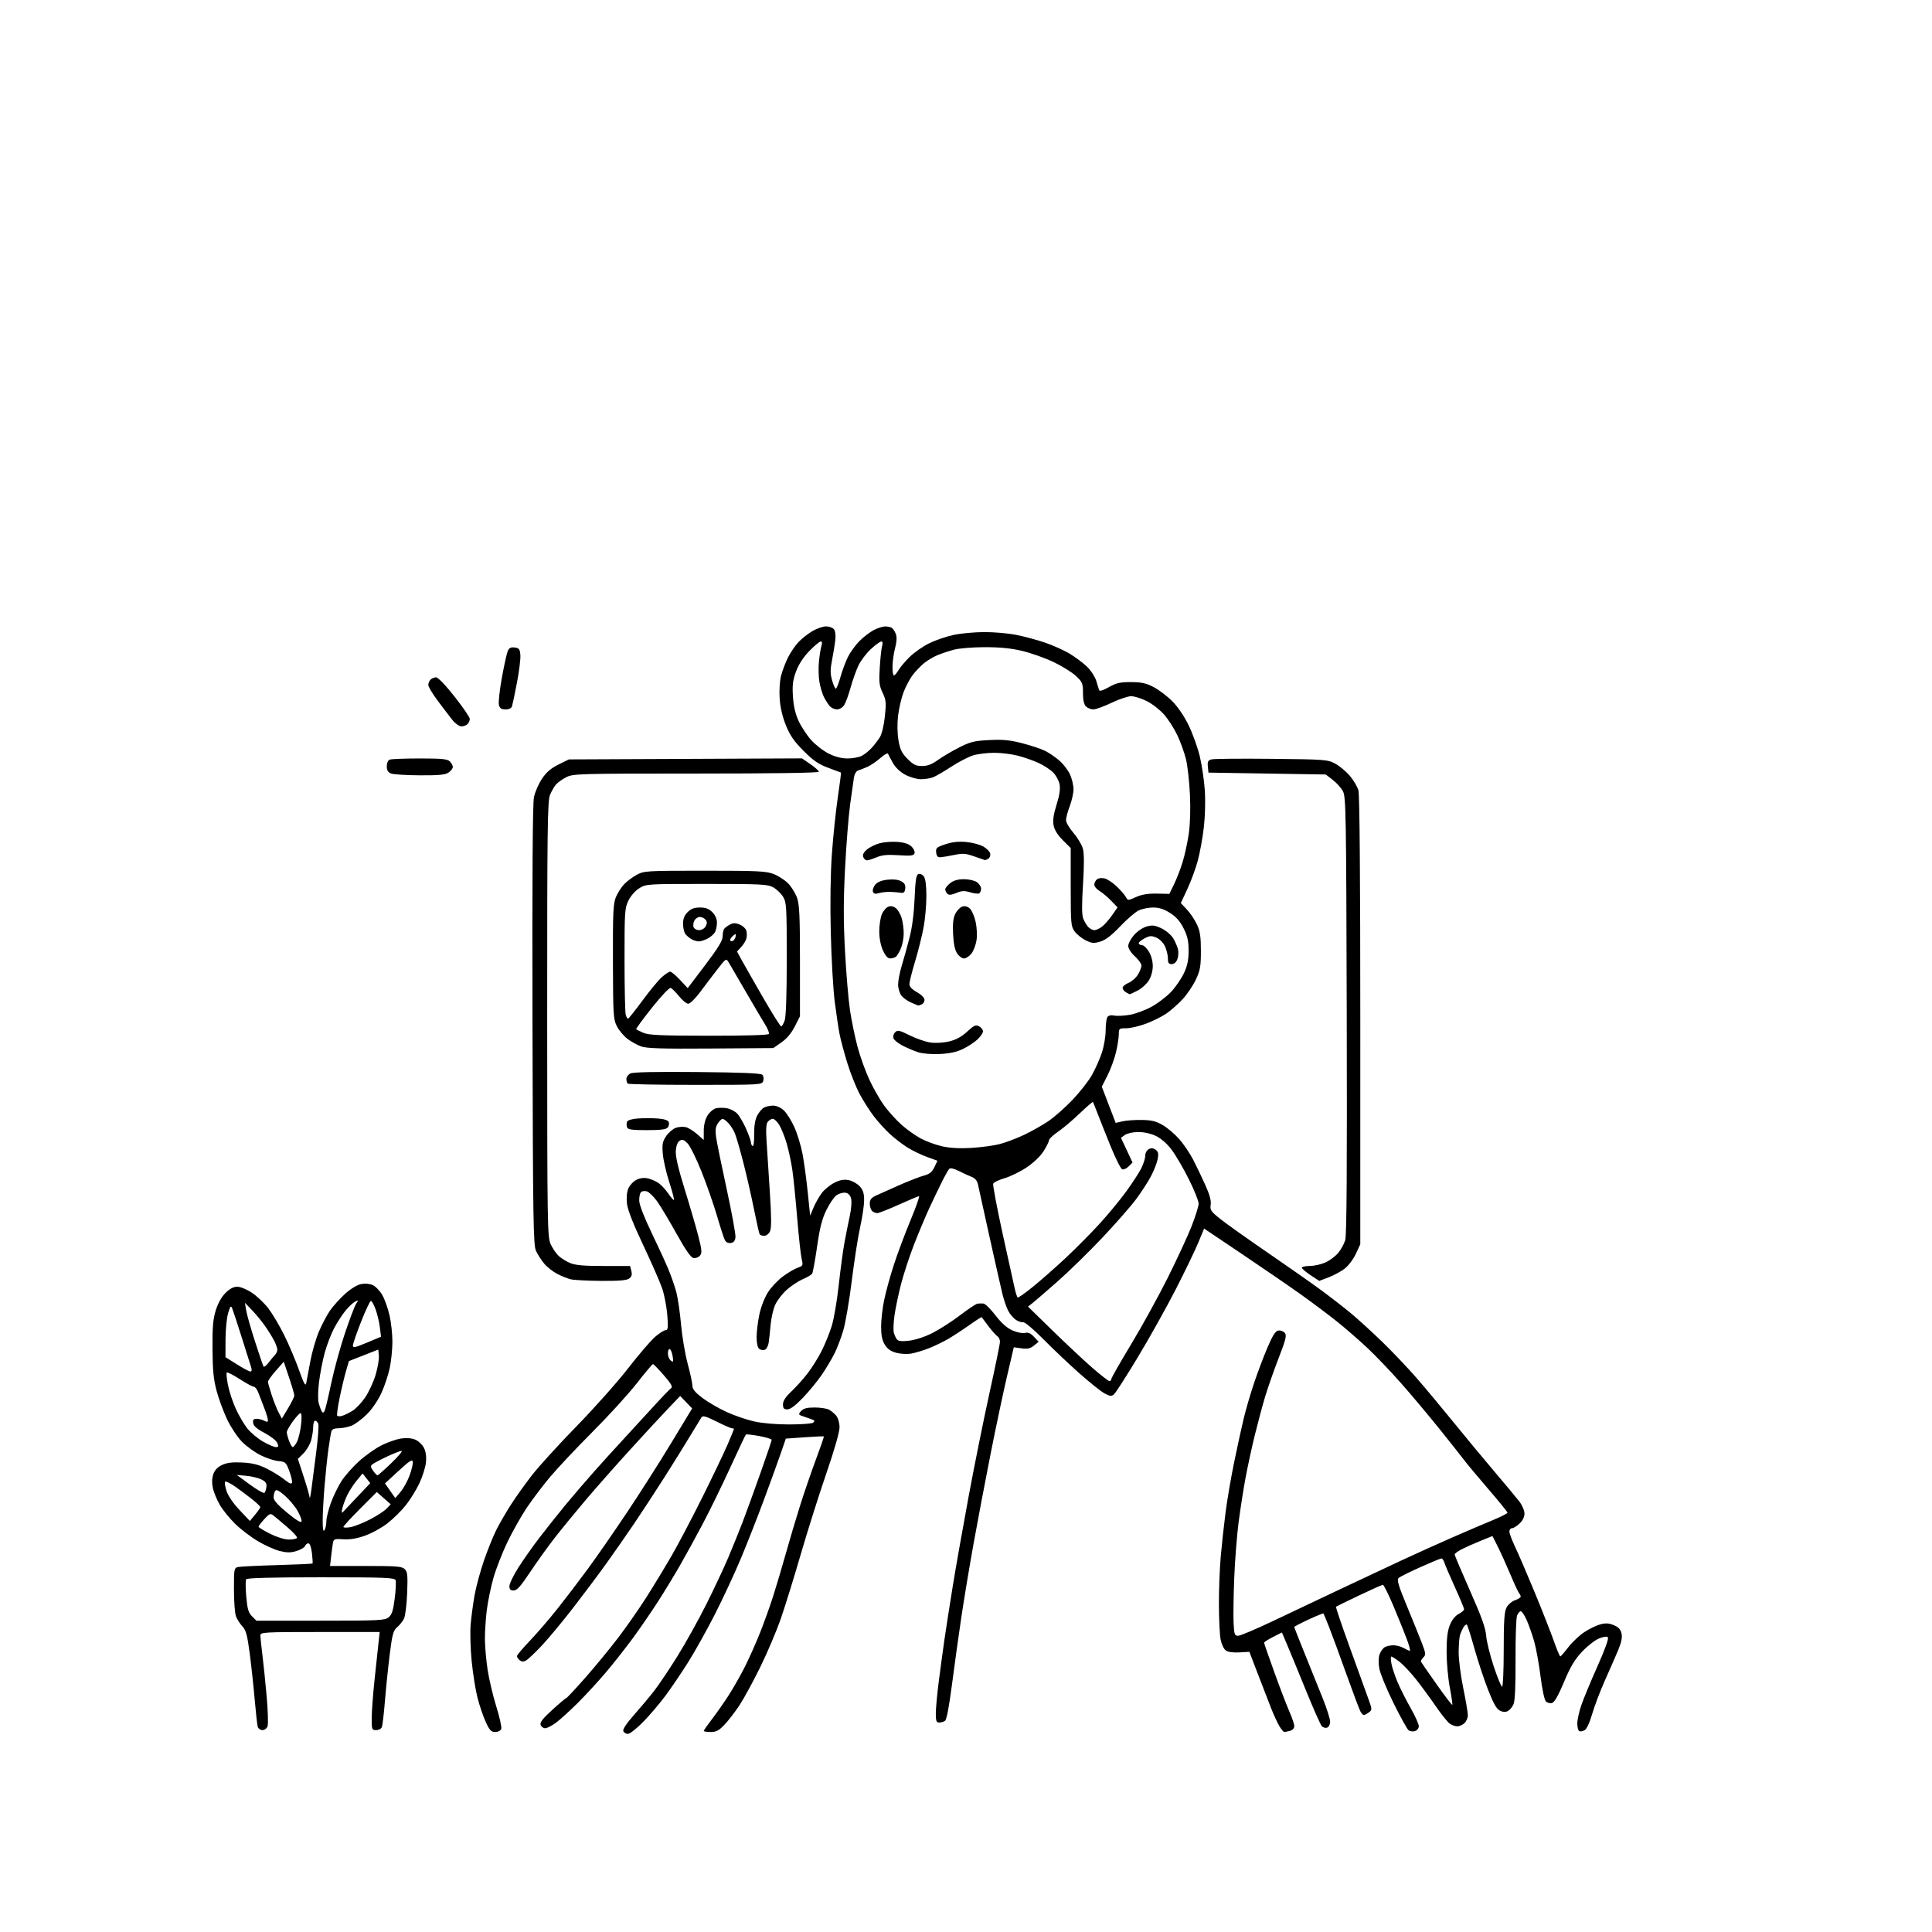 <svg version="1.1" xmlns="http://www.w3.org/2000/svg" xmlns:xlink="http://www.w3.org/1999/xlink" width="1024" height="1024" viewBox="0 0 1024 1024"><path stroke="none" fill="black" fill-rule="evenodd" d="M332.799,919.0C331.775,919.0 330.679,918.326 330.363,917.503C330.004,916.567 332.087,913.414 335.92,909.09C339.293,905.286 344.101,899.547 346.606,896.337C349.111,893.127 354.7,884.815 359.027,877.866C363.354,870.918 370.242,858.543 374.333,850.366C378.425,842.19 383.682,831.0 386.015,825.5C388.348,820.0 391.804,811.45 393.695,806.5C395.586,801.55 399.803,789.949 403.067,780.719C406.33,771.49 409.0,763.58 409.0,763.142C409.0,762.704 406.021,761.797 402.38,761.126C398.739,760.455 395.558,760.109 395.31,760.357C395.062,760.605 391.329,768.501 387.015,777.905C382.701,787.308 376.14,800.739 372.436,807.751C368.732,814.763 363.24,824.775 360.233,830.0C357.226,835.225 352.018,843.775 348.66,849.0C345.302,854.225 339.429,862.775 335.608,868.0C331.787,873.225 325.324,881.446 321.246,886.269C317.168,891.093 310.382,898.466 306.166,902.656C301.95,906.845 296.745,911.561 294.6,913.136C292.455,914.711 289.916,916.0 288.957,916.0C287.998,916.0 286.913,915.215 286.544,914.255C286.044,912.951 287.596,910.941 292.687,906.295C296.434,902.876 299.777,900.061 300.115,900.039C300.453,900.018 304.991,895.163 310.199,889.25C315.408,883.337 323.27,873.775 327.67,868.0C332.07,862.225 338.823,852.536 342.678,846.47C346.532,840.403 352.537,830.503 356.023,824.47C359.508,818.436 366.837,804.5 372.309,793.5C377.781,782.5 383.775,769.973 385.629,765.661C387.483,761.35 389.0,757.638 389.0,757.411C389.0,757.185 388.514,757.0 387.919,757.0C387.324,757.0 383.653,755.402 379.76,753.448C374.227,750.671 372.491,750.18 371.804,751.198C371.321,751.914 368.635,756.325 365.834,761.0C363.034,765.675 356.881,775.575 352.16,783.0C347.439,790.425 340.228,801.45 336.134,807.5C332.041,813.55 325.296,823.225 321.146,829.0C316.997,834.775 309.079,845.342 303.551,852.482C298.023,859.622 290.608,868.537 287.072,872.292C283.537,876.047 279.796,879.574 278.758,880.129C277.435,880.837 276.443,880.783 275.436,879.947C274.646,879.291 274.0,878.312 274.0,877.771C274.0,877.23 277.076,873.572 280.835,869.643C284.594,865.715 291.237,858.0 295.596,852.5C299.956,847.0 307.158,837.55 311.6,831.5C316.042,825.45 325.226,812.215 332.009,802.089C338.793,791.963 349.407,775.313 355.597,765.089L366.852,746.5L363.681,743.2L360.511,739.9L354.005,746.706C350.427,750.449 341.357,760.259 333.85,768.506C326.342,776.752 315.767,788.731 310.35,795.124C304.932,801.517 297.565,810.517 293.978,815.124C290.392,819.731 284.542,827.886 280.978,833.246C275.984,840.76 273.985,842.993 272.25,842.996C270.561,842.999 270.0,842.42 270.0,840.677C270.0,839.399 272.115,835.012 274.7,830.927C277.285,826.842 282.334,819.675 285.92,815.0C289.506,810.325 295.583,802.675 299.425,798.0C303.266,793.325 310.209,785.225 314.854,780.0C319.498,774.775 325.818,767.8 328.899,764.5C331.98,761.2 339.0,753.55 344.5,747.5C350.0,741.45 355.07,736.136 355.767,735.691C356.688,735.102 355.623,733.259 351.867,728.941C349.025,725.673 346.421,723.0 346.08,723.0C345.739,723.0 341.869,727.603 337.48,733.229C333.091,738.855 322.524,750.442 313.997,758.979C305.47,767.515 295.302,778.325 291.402,783.0C287.501,787.675 281.96,795.011 279.089,799.302C276.218,803.594 271.659,811.694 268.959,817.302C266.259,822.911 262.928,831.441 261.555,836.258C260.183,841.074 258.597,848.712 258.03,853.231C257.464,857.75 257.003,864.609 257.007,868.474C257.011,872.338 257.646,879.708 258.418,884.852C259.191,889.996 261.276,898.844 263.052,904.515C264.828,910.186 266.007,915.54 265.672,916.413C265.333,917.296 263.916,918.0 262.476,918.0C260.322,918.0 259.481,917.107 257.445,912.66C256.1,909.724 254.137,903.946 253.082,899.822C252.028,895.698 250.636,886.963 249.99,880.412C249.344,873.86 249.103,865.125 249.456,861.0C249.808,856.875 250.764,849.792 251.579,845.259C252.394,840.726 254.658,832.431 256.609,826.825C258.56,821.219 261.491,813.989 263.122,810.758C264.753,807.528 268.153,801.648 270.678,797.692C273.203,793.737 278.232,786.675 281.855,782.0C285.477,777.325 296.131,765.625 305.53,756.0C314.929,746.375 327.235,732.547 332.877,725.271C338.518,717.995 344.985,710.457 347.247,708.521C349.509,706.584 352.021,705.0 352.828,705.0C354.047,705.0 354.193,703.654 353.686,697.08C353.35,692.723 352.143,686.394 351.005,683.014C349.866,679.634 345.33,669.26 340.923,659.96C335.673,648.879 332.708,641.33 332.321,638.059C331.954,634.961 332.214,631.899 333.006,629.987C333.707,628.292 335.601,626.223 337.214,625.389C339.139,624.394 341.237,624.109 343.323,624.561C345.07,624.939 347.665,626.072 349.089,627.078C350.514,628.084 352.764,630.5 354.089,632.447C355.415,634.394 356.79,635.989 357.144,635.993C357.499,635.997 356.437,631.837 354.785,626.75C353.133,621.663 351.562,614.8 351.294,611.5C350.876,606.365 351.144,605.007 353.153,602.077C354.444,600.194 356.757,598.238 358.293,597.729C359.829,597.221 362.183,597.08 363.525,597.417C364.866,597.753 367.547,599.419 369.482,601.118L373.0,604.207L373.004,599.354C373.006,596.294 373.734,593.308 374.973,591.277C376.054,589.504 378.08,587.767 379.476,587.417C380.871,587.066 383.513,587.061 385.347,587.405C387.18,587.749 389.629,589.041 390.789,590.275C391.949,591.51 394.046,595.116 395.449,598.289C396.852,601.461 398.0,604.693 398.0,605.469C398,606.246 398.409,607.134 398.908,607.443C399.42,607.76 399.778,605.064 399.73,601.252C399.672,596.712 400.197,593.445 401.332,591.28C402.261,589.508 403.886,587.596 404.945,587.03C406.003,586.463 408.182,586.0 409.788,586.0C411.522,586.0 413.811,587.023 415.425,588.518C416.919,589.903 419.427,593.87 420.997,597.334C422.568,600.798 424.527,607.203 425.351,611.566C426.175,615.93 427.421,625.081 428.12,631.903L429.391,644.305L431.252,639.923C432.276,637.512 434.239,634.065 435.615,632.261C436.99,630.457 439.948,628.047 442.188,626.904C445.153,625.392 447.207,625.004 449.739,625.479C451.652,625.838 454.293,627.293 455.609,628.712C457.449,630.698 458.0,632.413 458.0,636.157C458.0,638.832 457.066,645.179 455.925,650.261C454.784,655.342 452.782,668.148 451.477,678.719C450.171,689.289 448.129,701.214 446.938,705.219C445.747,709.223 443.637,714.75 442.248,717.5C440.859,720.25 437.902,725.2 435.676,728.5C433.45,731.8 428.941,737.312 425.656,740.75C421.655,744.937 418.91,747.0 417.341,747.0C415.473,747.0 415.0,746.463 415.0,744.341C415.0,742.496 416.333,740.43 419.354,737.591C421.749,735.341 425.615,731.046 427.944,728.046C430.274,725.047 433.662,719.647 435.474,716.046C437.286,712.446 439.704,706.471 440.846,702.768C441.989,699.065 443.649,689.39 444.535,681.268C445.421,673.146 446.76,663.125 447.51,659.0C448.261,654.875 449.538,648.461 450.35,644.747C451.196,640.878 451.514,636.822 451.095,635.247C450.619,633.456 449.586,632.386 448.125,632.173C446.893,631.993 444.819,632.543 443.518,633.396C442.216,634.249 439.763,637.771 438.067,641.223C435.702,646.034 434.536,650.586 433.075,660.709C432.026,667.975 430.856,674.424 430.474,675.042C430.092,675.66 427.84,676.997 425.47,678.013C423.1,679.029 419.252,681.579 416.92,683.68C414.588,685.781 411.849,689.371 410.834,691.657C409.819,693.943 408.742,698.668 408.441,702.157C408.14,705.646 407.68,709.919 407.419,711.653C407.159,713.388 406.226,715.083 405.346,715.421C404.466,715.758 403.129,715.522 402.373,714.895C401.531,714.195 401.007,711.774 401.017,708.628C401.027,705.807 401.69,700.408 402.49,696.63C403.329,692.671 405.268,687.699 407.067,684.896C408.783,682.221 412.357,678.44 415.008,676.494C417.659,674.548 421.164,672.49 422.796,671.921C425.617,670.938 425.72,670.704 424.885,667.193C424.402,665.162 423.339,655.4 422.523,645.5C421.707,635.6 420.548,624.125 419.946,620.0C419.345,615.875 417.992,609.575 416.94,606.0C415.888,602.425 414.128,598.038 413.029,596.25C411.929,594.462 410.403,593.0 409.637,593.0C408.871,593.0 407.678,593.683 406.985,594.518C406.08,595.608 405.884,598.499 406.289,604.768C406.599,609.571 407.384,621.764 408.035,631.865C408.889,645.147 408.916,650.889 408.13,652.615C407.522,653.949 406.178,655.0 405.08,655.0C404.001,655.0 402.896,654.641 402.625,654.203C402.354,653.764 400.959,647.577 399.525,640.453C398.091,633.329 395.528,622.128 393.829,615.561C392.13,608.995 390.159,602.245 389.448,600.561C388.737,598.878 387.203,596.487 386.039,595.25C384.875,594.013 383.5,593.0 382.984,593.0C382.468,593.0 381.329,594.095 380.452,595.433C379.256,597.259 379.027,599.069 379.538,602.683C379.912,605.332 382.447,617.757 385.171,630.293C387.896,642.829 389.984,654.304 389.812,655.793C389.593,657.69 388.847,658.593 387.318,658.811C385.992,658.999 384.768,658.411 384.199,657.311C383.683,656.315 381.814,650.55 380.044,644.5C378.273,638.45 374.582,627.875 371.84,621.0C369.098,614.125 365.758,607.38 364.417,606.012C362.463,604.019 361.633,603.741 360.239,604.614C359.14,605.303 358.386,607.255 358.189,609.919C357.974,612.843 359.414,619.089 362.893,630.317C365.651,639.218 368.911,650.405 370.136,655.178C372.019,662.515 372.156,664.107 371.019,665.477C370.28,666.368 368.758,666.962 367.638,666.798C366.187,666.586 363.574,662.863 358.551,653.853C354.673,646.897 350.029,639.162 348.232,636.664C346.435,634.167 344.027,631.826 342.882,631.462C341.736,631.099 340.32,631.28 339.736,631.864C339.151,632.449 338.734,634.536 338.808,636.503C338.887,638.614 341.457,645.289 345.078,652.79C348.452,659.78 352.525,668.624 354.129,672.441C355.732,676.259 357.7,681.914 358.502,685.008C359.304,688.102 360.416,695.778 360.973,702.067C361.531,708.355 363.115,717.695 364.493,722.822C365.872,727.949 367.0,733.222 367.0,734.54C367.0,736.263 368.491,738.061 372.312,740.946C375.234,743.152 380.971,746.49 385.062,748.365C389.153,750.24 395.739,752.5 399.697,753.387C404.036,754.359 411.384,754.994 418.197,754.985C424.414,754.976 430.111,754.583 430.857,754.11C431.603,753.637 431.828,753.028 431.357,752.756C430.886,752.485 428.783,751.709 426.685,751.032C423.016,749.849 422.936,749.729 424.59,747.901C425.876,746.479 427.674,746.0 431.721,746.0C434.697,746.0 438.114,746.503 439.316,747.117C440.517,747.731 442.277,749.194 443.228,750.367C444.211,751.581 444.965,754.23 444.978,756.516C444.991,758.934 442.215,768.62 437.996,780.871C434.143,792.058 428.078,811.23 424.518,823.476C420.958,835.722 416.204,851.087 413.954,857.621C411.704,864.154 406.773,875.8 402.995,883.5C399.218,891.2 394.226,900.37 391.902,903.878C389.577,907.387 386.018,911.999 383.993,914.128C381.027,917.246 379.598,918.0 376.655,918.0C374.645,918.0 373.0,917.741 373.0,917.424C373.0,917.107 374.963,914.295 377.362,911.174C379.761,908.053 383.755,902.35 386.236,898.5C388.718,894.65 392.603,887.801 394.87,883.28C397.137,878.759 400.741,870.659 402.878,865.28C405.016,859.901 408.128,851.225 409.795,846.0C411.461,840.775 414.466,830.65 416.473,823.5C418.479,816.35 421.892,804.875 424.057,798.0C426.223,791.125 430.002,780.119 432.456,773.542C434.909,766.965 436.804,761.471 436.666,761.332C436.528,761.194 431.934,761.401 426.457,761.791L416.5,762.5L414.104,769.5C412.787,773.35 408.798,784.375 405.241,794.0C401.684,803.625 396.047,817.996 392.716,825.936C389.385,833.876 383.212,847.151 378.999,855.436C374.786,863.721 368.368,875.225 364.736,881.0C361.105,886.775 355.614,894.875 352.535,899.0C349.456,903.125 344.175,909.312 340.799,912.75C337.423,916.188 333.823,919.0 332.799,919.0zM680.735,917.986C680.315,917.994 679.147,916.646 678.141,914.991C677.134,913.336 675.116,908.948 673.655,905.241C672.195,901.533 669.02,893.325 666.6,887.0L662.2,875.5L656.85,875.806C653.461,875.999 650.822,875.611 649.651,874.746C648.633,873.996 647.416,871.383 646.944,868.941C646.473,866.498 646.069,858.2 646.047,850.5C646.025,842.8 646.461,831.325 647.016,825.0C647.572,818.675 648.728,808.1 649.585,801.5C650.443,794.9 652.487,782.975 654.127,775.0C655.768,767.025 658.024,756.679 659.141,752.009C660.258,747.339 662.72,738.889 664.613,733.232C666.505,727.576 669.733,719.022 671.785,714.224C674.593,707.658 676.03,705.426 677.596,705.202C678.739,705.038 680.26,705.608 680.974,706.469C682.066,707.784 681.547,709.911 677.73,719.767C675.23,726.22 672.033,735.325 670.623,740.0C669.214,744.675 666.734,753.9 665.112,760.5C663.49,767.1 661.245,777.45 660.123,783.5C659.002,789.55 657.355,800.125 656.465,807.0C655.574,813.875 654.54,827.15 654.165,836.5C653.791,845.85 653.639,856.538 653.828,860.25C654.134,866.278 654.39,867.0 656.222,867.0C657.35,867.0 665.749,863.446 674.887,859.103C684.024,854.76 700.05,847.165 710.5,842.226C720.95,837.286 735.575,830.418 743.0,826.964C750.425,823.509 762.575,818.028 770.0,814.783C777.425,811.537 786.987,807.446 791.25,805.691C795.513,803.937 799.0,802.168 799.0,801.762C799.0,801.356 794.441,795.731 788.869,789.262C783.298,782.793 777.56,775.925 776.119,774.0C774.679,772.075 768.802,764.65 763.061,757.5C757.319,750.35 748.18,739.46 742.753,733.299C737.325,727.139 729.286,718.713 724.888,714.576C720.489,710.439 713.203,704.102 708.696,700.494C704.188,696.887 695.55,690.406 689.5,686.093C683.45,681.78 669.434,672.157 658.354,664.708L638.208,651.166L635.02,658.833C633.267,663.05 627.843,674.272 622.968,683.771C618.092,693.27 609.114,709.316 603.017,719.428C596.919,729.539 591.237,738.389 590.389,739.092C589.12,740.146 588.242,740.047 585.43,738.532C583.551,737.52 577.548,732.729 572.089,727.886C566.631,723.042 558.038,714.899 552.994,709.789C547.946,704.676 543.153,700.64 542.331,700.812C541.511,700.984 539.76,700.417 538.44,699.553C537.121,698.688 535.293,696.533 534.378,694.764C533.463,692.994 532.102,689.061 531.354,686.023C530.606,682.986 527.501,669.25 524.454,655.5C521.407,641.75 518.644,629.224 518.315,627.664C517.931,625.847 516.779,624.464 515.108,623.816C513.673,623.26 510.596,621.85 508.269,620.684C505.56,619.325 503.703,618.911 503.107,619.531C502.595,620.064 500.826,623.2 499.177,626.5C497.527,629.8 494.513,636.1 492.48,640.5C490.446,644.9 486.814,653.563 484.408,659.751C482.002,665.94 478.908,675.39 477.532,680.751C476.157,686.113 474.611,693.517 474.097,697.205C473.584,700.893 473.417,704.943 473.726,706.205C474.036,707.467 474.771,709.113 475.36,709.862C476.153,710.871 477.868,711.057 481.966,710.578C485.212,710.198 490.298,708.511 494.268,706.497C497.99,704.608 504.552,700.386 508.851,697.114C513.149,693.842 517.304,691.074 518.083,690.964C518.862,690.853 520.261,690.816 521.192,690.882C522.122,690.947 525.004,693.756 527.596,697.124C530.8,701.289 533.686,703.858 536.614,705.154C539.057,706.234 541.922,706.807 543.237,706.477C544.924,706.053 546.224,706.611 548.027,708.533L550.5,711.17L548.012,713.188C546.075,714.759 544.616,715.082 541.431,714.646L537.339,714.085L533.665,729.792C531.645,738.432 527.725,756.975 524.955,771.0C522.185,785.025 518.173,806.175 516.041,818.0C513.908,829.825 510.989,847.375 509.554,857.0C508.119,866.625 505.872,882.774 504.56,892.887C502.997,904.931 501.713,911.567 500.837,912.122C500.102,912.588 498.712,912.976 497.75,912.985C496.325,912.997 496.0,912.111 496.0,908.208C496.0,905.573 496.69,898.036 497.532,891.458C498.375,884.881 499.745,874.775 500.576,869.0C501.408,863.225 503.404,850.397 505.013,840.492C506.621,830.588 510.419,809.127 513.452,792.801C516.486,776.475 521.45,751.888 524.484,738.162C527.518,724.437 530.0,712.282 530.0,711.153C530.0,710.024 529.414,708.74 528.698,708.3C527.982,707.86 525.849,705.475 523.958,703.0C522.068,700.525 520.434,698.343 520.328,698.151C520.222,697.959 517.293,699.824 513.818,702.294C510.343,704.765 505.25,708.096 502.5,709.696C499.75,711.296 495.025,713.56 492.0,714.726C488.975,715.892 484.819,717.125 482.765,717.466C480.71,717.806 477.202,717.593 474.969,716.992C472.124,716.226 470.325,714.941 468.958,712.699C467.571,710.424 467.006,707.682 467.004,703.208C467.002,699.747 467.713,693.447 468.584,689.208C469.455,684.969 471.724,676.672 473.627,670.772C475.53,664.871 479.518,654.183 482.491,647.022C485.464,639.86 487.542,634.0 487.11,634.0C486.678,634.0 481.864,636.018 476.412,638.484C470.96,640.95 465.803,642.975 464.95,642.984C464.097,642.993 462.86,642.46 462.2,641.8C461.54,641.14 461.0,639.391 461,637.914C461,635.865 461.77,634.865 464.25,633.695C466.038,632.852 471.613,630.356 476.64,628.149C481.667,625.942 487.543,623.662 489.698,623.081C492.676,622.279 494.007,621.209 495.24,618.622L496.864,615.218L491.182,613.145C488.057,612.005 483.365,609.717 480.755,608.061C478.145,606.405 474.019,603.215 471.586,600.972C469.153,598.729 465.37,594.556 463.18,591.697C460.99,588.839 457.623,583.565 455.699,579.978C453.774,576.391 450.81,568.966 449.111,563.478C447.412,557.99 445.549,551.025 444.971,548.0C444.394,544.975 443.251,537.325 442.432,531.0C441.614,524.675 440.668,508.25 440.332,494.5C439.944,478.703 440.161,463.299 440.919,452.655C441.58,443.391 442.984,429.92 444.041,422.72C445.098,415.52 445.858,409.563 445.731,409.482C445.604,409.401 442.575,408.263 439,406.952C433.866,405.07 431.124,403.193 425.951,398.019C420.898,392.967 418.753,389.873 416.567,384.485C414.739,379.98 413.557,374.94 413.238,370.29C412.957,366.203 413.264,361.006 413.946,358.29C414.609,355.656 416.273,351.25 417.645,348.5C419.016,345.75 421.566,342.017 423.31,340.204C425.055,338.391 428.366,335.803 430.669,334.454C432.972,333.104 436.183,332 437.806,332C439.428,332 441.306,332.664 441.98,333.476C442.719,334.366 443.017,336.65 442.733,339.226C442.473,341.577 441.699,346.335 441.014,349.801C440.02,354.83 440.02,356.999 441.014,360.551C441.699,362.998 442.592,365.0 442.998,365C443.404,365 444.523,362.188 445.485,358.75C446.446,355.312 448.26,350.475 449.517,348.0C450.773,345.525 453.533,341.768 455.65,339.652C457.768,337.536 461.17,334.948 463.21,333.902C465.251,332.856 467.951,332.007 469.21,332.015C470.47,332.024 472.034,332.37 472.687,332.786C473.341,333.201 474.295,334.657 474.808,336.02C475.435,337.69 475.307,340.134 474.414,343.5C473.685,346.25 473.068,350.637 473.044,353.25C473.02,355.863 473.353,358.0 473.784,358.0C474.216,358.0 475.329,356.714 476.258,355.141C477.186,353.569 479.871,350.4 482.223,348.1C484.575,345.8 489.2,342.584 492.5,340.953C495.8,339.322 501.65,337.323 505.5,336.511C509.35,335.699 516.623,335.027 521.662,335.017C526.701,335.008 534.166,335.639 538.25,336.421C542.334,337.202 549.231,339.035 553.578,340.494C557.925,341.953 563.978,344.664 567.03,346.518C570.082,348.372 574.208,351.471 576.199,353.405C578.19,355.338 580.344,358.625 580.985,360.71C581.627,362.794 582.321,365.043 582.528,365.706C582.783,366.526 584.441,366.046 587.702,364.206C591.675,361.965 593.703,361.505 599.5,361.532C605.079,361.557 607.515,362.096 611.5,364.189C614.25,365.633 618.675,368.994 621.332,371.657C624.283,374.614 627.674,379.615 630.042,384.5C632.175,388.9 634.822,396.288 635.925,400.917C637.029,405.546 638.222,413.646 638.577,418.917C638.947,424.407 638.725,432.771 638.058,438.5C637.417,444.0 635.997,451.875 634.902,456.0C633.807,460.125 631.324,466.905 629.383,471.067L625.856,478.634L629.082,482.067C630.857,483.955 633.251,487.525 634.404,490.0C636.067,493.573 636.499,496.456 636.499,504.0C636.5,512.198 636.135,514.278 633.84,519.175C632.376,522.296 629.237,526.958 626.862,529.533C624.488,532.109 620.628,535.536 618.283,537.149C615.939,538.762 611.081,541.188 607.488,542.541C603.894,543.893 599.165,545.0 596.977,545.0C593.16,545.0 592.999,545.131 592.985,548.25C592.977,550.038 592.306,554.317 591.494,557.76C590.683,561.203 588.66,566.711 587.001,569.999L583.983,575.977L587.654,585.569L591.326,595.161L594.913,594.331C596.886,593.874 601.495,593.545 605.156,593.6C610.425,593.679 612.75,594.249 616.307,596.334C618.779,597.783 622.694,601.113 625.006,603.734C627.319,606.355 630.61,611.2 632.32,614.5C634.03,617.8 636.948,623.873 638.805,627.997C641.153,633.209 642.031,636.424 641.686,638.549C641.24,641.295 641.764,642.064 646.845,646.124C649.955,648.609 661.275,656.654 672.0,664.002C682.725,671.349 695.55,680.353 700.5,684.01C705.45,687.666 712.425,693.084 716.0,696.048C719.575,699.013 726.944,705.727 732.376,710.969C737.808,716.211 746.159,725.0 750.933,730.5C755.707,736.0 764.532,746.575 770.545,754.0C776.558,761.425 786.208,773.062 791.989,779.86C797.77,786.658 803.737,793.826 805.25,795.788C806.782,797.776 808.0,800.627 808.0,802.226C808.0,804.045 807.031,805.994 805.354,807.548C803.899,808.896 802.099,810.0 801.354,810.0C800.609,810.0 800,810.788 800.001,811.75C800.001,812.712 801.395,816.425 803.098,820.0C804.8,823.575 809.448,834.375 813.425,844.0C817.402,853.625 821.964,865.212 823.561,869.75C825.159,874.288 826.698,877.981 826.983,877.957C827.267,877.934 829.186,875.727 831.247,873.053C833.308,870.38 837.107,866.793 839.688,865.083C842.27,863.373 846.079,861.517 848.154,860.958C851.03,860.184 852.743,860.284 855.364,861.379C857.85,862.417 858.981,863.638 859.455,865.793C859.911,867.871 859.365,870.545 857.647,874.636C856.294,877.861 853.151,885.042 850.664,890.592C848.177,896.143 845.133,904.156 843.9,908.398C842.498,913.224 840.966,916.483 839.809,917.102C838.791,917.647 837.518,917.82 836.979,917.487C836.441,917.154 836.0,915.335 836.0,913.445C836.0,911.555 836.965,907.194 838.144,903.754C839.324,900.314 843.178,891.027 846.71,883.116C850.692,874.199 852.777,868.377 852.198,867.798C851.618,867.218 849.793,867.477 847.396,868.479C845.269,869.368 841.245,872.529 838.454,875.504C834.591,879.622 832.328,883.428 828.97,891.459C826.055,898.429 823.918,902.209 822.668,902.605C821.628,902.935 820.152,902.58 819.388,901.816C818.568,900.997 817.387,895.518 816.509,888.463C815.69,881.884 814.166,873.531 813.124,869.902C812.081,866.273 810.302,861.211 809.17,858.652C808.038,856.093 806.626,854.0 806.031,854.0C805.437,854.0 804.55,855.053 804.061,856.34C803.572,857.626 803.216,868.089 803.271,879.59C803.336,893.195 802.974,901.439 802.233,903.189C801.608,904.668 800.258,906.327 799.235,906.874C797.95,907.562 796.625,907.497 794.958,906.666C793.187,905.784 791.505,902.798 788.654,895.481C786.515,889.991 783.269,880.164 781.44,873.641C779.612,867.119 777.831,861.498 777.483,861.15C777.135,860.802 776.321,861.413 775.675,862.508C775.029,863.604 774.207,865.4 773.85,866.5C773.492,867.6 773.164,871.65 773.12,875.5C773.077,879.358 774.15,887.887 775.51,894.5C776.868,901.1 777.984,907.668 777.989,909.095C777.995,910.522 777.177,912.435 776.171,913.345C775.165,914.255 773.466,915.0 772.394,915.0C771.322,915.0 769.52,914.352 768.389,913.56C767.258,912.767 763.919,908.605 760.969,904.31C758.02,900.014 753.28,893.562 750.436,889.97C747.593,886.379 743.661,882.216 741.7,880.72C739.738,879.224 737.828,878.0 737.455,878.0C737.083,878.0 737.094,879.687 737.481,881.749C737.867,883.81 739.315,888.185 740.698,891.469C742.08,894.754 745.189,900.927 747.606,905.186C750.023,909.446 752.0,913.816 752.0,914.898C752.0,916.002 751.102,917.15 749.952,917.515C748.826,917.873 747.279,917.647 746.515,917.013C745.751,916.379 742.173,909.889 738.563,902.591C734.953,895.292 731.596,887.159 731.102,884.517C730.535,881.481 730.574,878.653 731.207,876.835C731.759,875.252 733.033,873.517 734.039,872.979C735.045,872.441 737.136,872.016 738.684,872.035C740.233,872.055 742.625,872.714 744.0,873.5C745.375,874.286 746.834,874.945 747.241,874.965C747.649,874.984 746.865,872.031 745.499,868.402C744.133,864.772 740.945,856.897 738.414,850.902C735.883,844.906 733.431,840.0 732.964,840.0C732.498,840.0 726.803,842.533 720.308,845.628C713.814,848.723 708.324,851.411 708.11,851.601C707.895,851.791 711.19,861.521 715.431,873.223C719.671,884.926 724.091,897.146 725.252,900.381C727.309,906.11 727.315,906.296 725.49,907.631C724.46,908.384 723.27,909.0 722.844,909.0C722.419,909.0 721.595,908.112 721.014,907.026C720.433,905.94 717.051,896.927 713.499,886.997C709.947,877.067 705.845,865.918 704.383,862.221C702.921,858.525 701.604,855.354 701.456,855.177C701.308,854.999 697.77,856.432 693.593,858.362C689.417,860.291 686.0,862.089 686.0,862.357C686.0,862.625 688.526,869.067 691.614,876.672C694.702,884.277 698.977,894.881 701.114,900.235C703.251,905.589 705.0,911.115 705.0,912.516C705.0,913.917 704.29,915.335 703.422,915.668C702.555,916.001 701.272,915.649 700.572,914.887C699.873,914.124 696.101,905.625 692.192,896.0C688.283,886.375 683.813,875.518 682.258,871.872L679.432,865.245L674.716,867.642C672.122,868.96 670.0,870.324 670.0,870.672C670.0,871.021 672.462,878.127 675.471,886.462C678.479,894.798 682.079,904.192 683.471,907.337C684.862,910.483 686.0,913.892 686.0,914.912C686.0,915.99 685.058,917.019 683.75,917.37C682.513,917.701 681.156,917.979 680.735,917.986zM139.1,917.0C138.019,917.0 136.9,916.212 136.612,915.25C136.325,914.288 135.606,907.875 135.014,901.0C134.423,894.125 133.233,883.1 132.371,876.5C131.077,866.603 130.393,864.062 128.465,862.0C127.179,860.625 125.649,858.233 125.064,856.685C124.479,855.137 124.0,848.733 124.0,842.454C124.0,831.426 124.077,831.022 126.25,830.551C127.487,830.283 136.786,829.827 146.912,829.536C157.039,829.246 165.466,828.868 165.638,828.695C165.81,828.523 165.674,826.046 165.336,823.191C164.961,820.024 164.233,818.0 163.468,818.0C162.778,818.0 161.965,818.65 161.66,819.444C161.355,820.238 159.314,821.425 157.125,822.081C154.04,823.005 152.058,823.004 148.322,822.078C145.67,821.421 140.461,819.089 136.747,816.895C133.033,814.702 127.602,810.566 124.678,807.704C121.753,804.842 118.103,800.348 116.567,797.719C115.03,795.089 113.359,791.093 112.852,788.838C112.245,786.136 112.3,783.621 113.013,781.461C113.752,779.221 115.226,777.646 117.666,776.488C120.286,775.245 123.138,774.89 128.369,775.155C133.594,775.42 137.006,776.254 141.133,778.275C144.231,779.792 148.506,782.418 150.633,784.111C153.466,786.365 154.578,786.805 154.792,785.756C154.953,784.968 154.278,782.171 153.292,779.54C151.617,775.07 151.244,774.735 147.578,774.411C145.422,774.221 141.147,772.813 138.079,771.282C135.011,769.752 130.583,766.54 128.238,764.145C125.893,761.75 122.401,756.52 120.479,752.523C118.557,748.526 116.027,741.711 114.858,737.378C113.187,731.189 112.708,726.392 112.622,715.0C112.535,703.564 112.897,699.247 114.336,694.57C115.484,690.838 117.391,687.409 119.48,685.32C121.758,683.042 123.738,682.0 125.787,682.0C127.498,682.0 130.839,683.388 133.61,685.25C136.269,687.038 140.163,690.75 142.262,693.5C144.361,696.25 148.097,702.55 150.563,707.5C153.03,712.45 156.57,720.775 158.43,726.0C161.096,733.488 161.921,734.97 162.325,733.0C162.607,731.625 163.57,726.489 164.464,721.588C165.359,716.686 167.403,709.593 169.007,705.825C170.61,702.056 173.271,697.013 174.92,694.616C176.569,692.22 180.177,688.228 182.939,685.745C185.993,682.999 189.345,680.97 191.494,680.567C193.667,680.159 196.069,680.404 197.733,681.202C199.221,681.916 201.451,684.3 202.689,686.5C203.927,688.7 205.629,693.514 206.47,697.197C207.312,700.881 207.992,707.181 207.983,711.197C207.973,715.214 207.338,721.46 206.571,725.077C205.804,728.694 203.829,734.627 202.181,738.26C200.439,742.103 197.247,746.806 194.55,749.502C192.001,752.052 188.374,754.782 186.49,755.569C184.606,756.356 181.505,757.0 179.6,757.0C177.159,757.0 175.985,757.518 175.628,758.75C175.35,759.712 174.652,763.875 174.077,768.0C173.503,772.125 172.58,780.9 172.027,787.5C171.473,794.1 171.023,802.425 171.026,806.0C171.029,810.563 171.32,812.053 172.0,811.0C172.533,810.175 172.976,808.058 172.985,806.295C172.993,804.533 174.058,800.178 175.35,796.617C176.643,793.056 179.172,787.849 180.97,785.046C182.769,782.244 186.971,777.479 190.308,774.459C193.645,771.439 199.015,767.649 202.241,766.037C205.467,764.426 210.113,762.806 212.567,762.438C215.366,762.018 218.157,762.237 220.061,763.025C221.729,763.716 223.798,765.643 224.658,767.306C225.686,769.294 226.068,771.941 225.772,775.024C225.524,777.606 223.967,782.594 222.312,786.109C220.656,789.624 217.42,794.867 215.12,797.76C212.82,800.652 208.464,804.961 205.439,807.335C202.415,809.709 197.043,812.674 193.502,813.924C189.102,815.477 185.455,816.087 181.987,815.849C177.562,815.545 176.861,815.756 176.516,817.5C176.299,818.6 175.853,821.862 175.526,824.75L174.931,830.0L193.894,830.0C210.364,830.0 213.079,830.222 214.547,831.69C215.988,833.131 216.173,835.009 215.802,844.44C215.562,850.555 214.796,856.618 214.09,858.0C213.387,859.375 211.756,861.4 210.466,862.5C208.451,864.219 207.908,866.188 206.608,876.5C205.775,883.1 204.63,894.183 204.062,901.129C203.494,908.075 202.75,914.488 202.408,915.379C202.066,916.271 200.709,917.0 199.393,917.0C197.123,917.0 197.001,916.678 197.011,910.75C197.017,907.312 197.686,898.2 198.498,890.5C199.31,882.8 200.264,873.913 200.617,870.75L201.258,865.0L169.629,865.0C139.995,865.0 138.0,865.112 138.0,866.776C138.0,867.753 138.48,872.366 139.067,877.026C139.654,881.687 140.679,891.679 141.346,899.231C142.013,906.782 142.222,913.87 141.811,914.981C141.401,916.091 140.18,917.0 139.1,917.0zM769.74,903.594C769.942,903.392 769.346,899.238 768.416,894.363C767.486,889.488 766.727,881.0 766.73,875.5C766.734,868.268 767.222,864.313 768.492,861.212C769.58,858.554 771.342,856.357 773.124,855.436C774.706,854.618 776.0,853.498 776.0,852.947C776.0,852.396 773.806,847.12 771.125,841.222C768.444,835.325 765.939,829.487 765.558,828.25C765.177,827.013 764.482,826.0 764.015,826.0C763.547,826.0 758.515,828.08 752.832,830.621C747.149,833.163 741.942,835.762 741.259,836.398C740.282,837.308 741.204,840.416 745.599,851.027C748.668,858.437 752.252,867.292 753.564,870.704C755.721,876.316 755.8,877.057 754.394,878.463C753.539,879.318 752.988,880.351 753.17,880.759C753.351,881.167 757.071,886.554 761.436,892.731C765.801,898.907 769.537,903.796 769.74,903.594zM796.155,894.0C796.62,894.0 797.0,885.203 797.0,874.45C797.0,859.208 797.324,854.274 798.47,852.059C799.278,850.496 801.303,848.741 802.97,848.16C804.636,847.579 806.0,846.721 806.0,846.252C806.0,845.783 805.622,844.972 805.161,844.45C804.699,843.928 802.617,839.45 800.534,834.5C798.451,829.55 795.462,822.941 793.891,819.813L791.035,814.126L784.767,816.671C781.32,818.071 776.812,820.077 774.75,821.129C772.688,822.18 771.0,823.429 771.0,823.904C771.0,824.379 774.664,833.032 779.142,843.134C785.242,856.894 787.389,862.879 787.706,867.0C787.938,870.025 789.744,877.337 791.719,883.25C793.694,889.163 795.69,894.0 796.155,894.0zM169.844,859.0C200.842,859.0 203.968,858.847 205.968,857.227C207.69,855.833 208.382,853.702 209.203,847.27C209.777,842.77 209.981,838.393 209.655,837.544C209.135,836.189 204.301,836.0 170.09,836.0C143.63,836.0 130.907,836.342 130.461,837.064C130.099,837.649 130.126,841.773 130.52,846.228C131.102,852.805 131.677,854.767 133.573,856.664L135.909,859.0L169.844,859.0zM153.101,816.0C155.18,816.0 157.124,815.609 157.419,815.131C157.715,814.653 155.379,812.061 152.228,809.372C149.078,806.683 145.737,803.889 144.805,803.164C143.334,802.021 142.708,802.287 140.084,805.173C138.42,807.003 137.045,808.802 137.029,809.172C137.013,809.542 139.772,811.229 143.16,812.922C146.779,814.731 150.879,816.0 153.101,816.0zM185.75,809.424C187.812,809.057 192.486,807.208 196.136,805.315C199.785,803.421 203.742,800.84 204.928,799.577L207.084,797.281L203.396,794.043L199.707,790.804L190.87,799.652C186.01,804.518 182.026,808.858 182.017,809.295C182.008,809.733 183.688,809.79 185.75,809.424zM159.829,806.359C160.009,805.581 159,802.97 157.586,800.556C156.171,798.143 153.127,794.552 150.82,792.578C147.747,789.947 146.412,789.323 145.828,790.244C145.39,790.935 145.024,792.481 145.015,793.681C145.005,795.183 147.255,797.715 152.25,801.818C157.121,805.82 159.608,807.31 159.829,806.359zM135.192,802.82C136.707,800.994 137.958,799.193 137.973,798.817C137.988,798.441 136.088,796.604 133.75,794.734C131.412,792.864 127.363,789.833 124.752,787.999C122.14,786.164 119.705,784.962 119.34,785.327C118.975,785.692 119.296,787.905 120.053,790.245C120.879,792.796 123.634,796.83 126.934,800.32L132.438,806.14L135.192,802.82zM181.676,801.5C182.19,800.95 185.674,797.261 189.419,793.302L196.227,786.104L194.203,783.532L192.18,780.959L189.064,784.729C187.35,786.803 185.086,790.3 184.033,792.5C182.979,794.7 181.808,797.85 181.43,799.5C181,801.375 181.092,802.125 181.676,801.5zM165.108,789.0C165.578,785.425 166.716,776.596 167.638,769.381C168.56,762.166 169.033,755.528 168.689,754.631C168.344,753.734 167.599,753.0 167.031,753.0C166.464,753.0 165.997,754.462 165.994,756.25C165.991,758.038 165.499,761.265 164.9,763.421C164.301,765.578 162.477,768.676 160.847,770.307L157.882,773.271L160.941,782.632C162.624,787.781 164.057,792.782 164.127,793.747C164.198,794.711 164.639,792.575 165.108,789.0zM212.264,790.778C213.784,788.999 215.943,785.096 217.062,782.106C218.18,779.116 218.962,775.826 218.798,774.795C218.558,773.286 217.09,774.22 211.272,779.581L204.043,786.241L206.772,790.127L209.5,794.013L212.264,790.778zM140.183,791.217C140.601,790.799 141.068,789.363 141.221,788.024C141.433,786.176 140.782,785.239 138.509,784.126C136.864,783.32 133.264,782.455 130.509,782.204L125.5,781.748L132.462,786.862C136.291,789.675 139.766,791.634 140.183,791.217zM200.063,781.969C200.372,781.986 203.668,779.075 207.387,775.5C211.105,771.925 213.552,769 212.824,769.001C212.096,769.001 208.587,770.38 205.026,772.064C201.465,773.749 197.99,775.593 197.304,776.163C196.321,776.978 196.422,777.701 197.778,779.568C198.725,780.871 199.753,781.951 200.063,781.969zM146.229,766.991C147.663,766.998 147.781,766.614 146.923,764.73C146.354,763.481 143.326,761.118 140.194,759.48C136.201,757.39 134.405,755.828 134.18,754.25C133.935,752.519 134.354,752.0 135.996,752.0C137.171,752.0 139.002,752.466 140.066,753.035C141.551,753.83 142.0,753.745 142.0,752.669C142.0,751.898 141.144,749.069 140.098,746.383C139.052,743.698 137.647,740.038 136.976,738.25C136.306,736.462 135.207,735.0 134.534,735.0C133.861,735.0 130.489,733.177 127.041,730.948C123.592,728.719 120.51,727.157 120.191,727.476C119.872,727.794 120.175,730.855 120.865,734.278C121.555,737.7 123.439,743.356 125.052,746.847C126.666,750.338 129.395,754.973 131.117,757.148C132.839,759.322 136.555,762.424 139.374,764.041C142.193,765.658 145.278,766.985 146.229,766.991zM155.175,767.0C155.601,767.0 156.603,765.734 157.404,764.186C158.204,762.639 159.173,758.589 159.558,755.186C159.985,751.416 159.884,749.0 159.299,749.0C158.771,749.0 156.913,750.986 155.17,753.413C153.426,755.841 152.0,758.396 152.0,759.092C152.0,759.789 152.54,761.852 153.201,763.679C153.861,765.506 154.75,767.0 155.175,767.0zM152.694,746.388C154.512,743.369 156.0,740.34 156.0,739.655C156.0,738.97 154.74,734.659 153.199,730.075L150.399,721.74L146.199,726.511C143.89,729.135 142.011,731.781 142.025,732.391C142.038,733.001 142.941,736.2 144.031,739.5C145.121,742.8 146.772,746.935 147.7,748.688L149.388,751.876L152.694,746.388zM181.334,750.427C182.525,750.067 184.984,748.873 186.799,747.774C188.613,746.676 191.66,743.465 193.571,740.638C195.481,737.812 197.96,732.44 199.08,728.7C200.199,724.959 200.976,720.414 200.807,718.598L200.5,715.296L192.719,718.349L184.939,721.402L183.353,726.859C182.48,729.86 180.974,736.182 180.006,740.908C179.038,745.634 178.453,749.856 178.707,750.291C178.961,750.726 180.143,750.787 181.334,750.427zM172.017,747.878C172.425,747.12 173.982,740.65 175.479,733.5C176.975,726.35 180.228,714.425 182.707,707.0C185.185,699.575 187.872,692.455 188.678,691.177C190.062,688.98 190.033,688.912 188.149,689.92C187.053,690.507 184.794,692.639 183.129,694.66C181.464,696.68 178.754,700.861 177.107,703.952C175.459,707.042 173.203,712.929 172.092,717.035C170.981,721.141 169.624,728.167 169.077,732.649C168.485,737.493 168.438,742.042 168.962,743.866C169.446,745.554 170.165,747.457 170.559,748.096C171.082,748.942 171.477,748.884 172.017,747.878zM588.006,732.0C588.553,732.0 589.0,731.529 589.0,730.953C589.0,730.377 593.69,722.142 599.422,712.652C605.155,703.162 613.885,687.32 618.823,677.449C623.761,667.577 629.482,655.225 631.537,650.0C633.592,644.775 635.286,639.366 635.303,637.98C635.32,636.594 632.975,630.744 630.092,624.98C627.209,619.216 623.109,612.19 620.98,609.366C618.625,606.241 615.4,603.404 612.739,602.116C610.089,600.833 606.415,600.0 603.407,600.0C600.593,600.0 597.509,600.656 596.282,601.515L594.119,603.03L597.195,609.602L600.27,616.174L598.218,618.226C597.09,619.355 595.537,620.036 594.767,619.741C593.998,619.446 591.208,613.871 588.568,607.352C585.928,600.833 582.825,593.025 581.672,590.0C580.519,586.975 579.447,584.313 579.289,584.085C579.132,583.856 575.965,586.584 572.251,590.146C568.538,593.708 563.362,598.079 560.75,599.859C558.138,601.64 556.0,603.661 556.0,604.352C556.0,605.043 554.708,607.645 553.129,610.135C551.408,612.85 547.799,616.304 544.116,618.764C540.737,621.02 535.483,623.59 532.439,624.475C529.395,625.36 526.682,626.665 526.409,627.376C526.136,628.087 528.406,640.106 531.453,654.085C534.5,668.063 537.405,681.223 537.909,683.329C538.413,685.435 539.064,687.397 539.356,687.69C539.648,687.982 543.39,685.358 547.671,681.86C551.952,678.362 559.74,671.497 564.977,666.603C570.215,661.71 578.24,653.61 582.81,648.603C587.381,643.597 593.734,635.9 596.928,631.5C600.123,627.1 603.696,621.605 604.868,619.29C606.041,616.974 607.0,613.953 607.0,612.575C607.0,611.156 607.807,609.639 608.862,609.074C610.177,608.37 611.246,608.46 612.503,609.379C613.903,610.402 614.137,611.456 613.601,614.316C613.225,616.316 611.631,620.399 610.058,623.39C608.485,626.381 604.906,631.904 602.106,635.664C599.306,639.424 591.274,648.581 584.258,656.013C577.241,663.445 566.55,673.889 560.5,679.222C554.45,684.555 548.457,689.73 547.183,690.723L544.865,692.527L557.683,705.047C564.732,711.933 574.215,720.814 578.756,724.783C583.297,728.753 587.46,732.0 588.006,732.0zM132.664,726.93C133.414,726.975 133.582,726.201 133.138,724.75C132.759,723.513 130.525,716.425 128.174,709.0C125.823,701.575 123.529,694.6 123.076,693.5C122.379,691.807 122.046,692.191 120.911,696.0C120.173,698.475 119.554,704.734 119.535,709.91L119.5,719.32L125.5,723.09C128.8,725.163 132.024,726.891 132.664,726.93zM142.308,722.284C143.49,720.753 145.029,718.905 145.729,718.179C146.428,717.452 147.0,716.192 147.0,715.379C147.0,714.566 146.263,712.461 145.362,710.7C144.461,708.94 142.324,705.477 140.612,703.004C138.9,700.531 135.771,696.706 133.659,694.504L129.817,690.5L130.47,694.5C130.829,696.7 132.938,704.125 135.156,710.999C137.375,717.873 139.408,723.851 139.675,724.282C139.941,724.714 141.126,723.814 142.308,722.284zM356.69,721.643C356.868,721.465 356.73,719.898 356.382,718.16C356.034,716.422 355.356,715.0 354.875,715.0C354.394,715.0 354.0,716.035 354.0,717.3C354.0,718.565 354.533,720.133 355.183,720.783C355.834,721.434 356.512,721.821 356.69,721.643zM194.473,711.634L201.946,708.5L201.335,703.5C200.999,700.75 199.985,696.475 199.081,694.0C198.177,691.525 197.054,689.5 196.585,689.5C196.117,689.5 193.782,694.45 191.397,700.5C189.013,706.55 187.048,712.235 187.031,713.134C187.005,714.509 188.186,714.27 194.473,711.634zM318.559,678.898C311.376,678.841 304.15,678.465 302.5,678.062C300.85,677.658 297.644,676.374 295.376,675.208C293.107,674.042 290.002,671.605 288.474,669.794C286.947,667.982 284.978,664.925 284.098,663.0C282.668,659.868 282.471,647.287 282.229,543.5C282.046,465.165 282.3,425.877 283.01,422.5C283.589,419.75 285.511,415.348 287.281,412.717C289.591,409.286 292.054,407.167 296.0,405.217L301.5,402.5L363.288,402.228L425.075,401.956L429.538,405.026C431.992,406.714 434.0,408.524 434.0,409.048C434.0,409.641 409.465,410.0 368.96,410.0C307.112,410.0 303.738,410.093 300.21,411.894C298.17,412.935 295.73,414.639 294.788,415.68C293.847,416.721 292.384,419.23 291.538,421.254C290.184,424.496 290.003,438.703 290.022,540.218C290.043,650.16 290.129,655.685 291.89,659.5C292.905,661.7 294.814,664.491 296.132,665.702C297.449,666.914 300.194,668.601 302.232,669.452C304.977,670.599 309.563,671.0 319.949,671.0L333.962,671.0L334.628,673.656C335.119,675.612 334.811,676.665 333.456,677.656C332.12,678.633 328.052,678.972 318.559,678.898zM704.164,677.03L699.21,678.912L694.605,675.862C692.072,674.184 690.0,672.404 690.0,671.906C690.0,671.408 691.913,670.99 694.25,670.978C696.587,670.966 700.319,670.13 702.541,669.12C704.764,668.111 707.79,665.85 709.265,664.097C710.74,662.344 712.431,659.243 713.022,657.205C713.769,654.63 714.006,618.261 713.799,538.0C713.52,430.245 713.383,422.286 711.751,419.302C710.789,417.543 708.35,414.843 706.331,413.302L702.66,410.5L671.58,410.0L640.5,409.5L640.189,406.284C639.931,403.614 640.278,402.968 642.233,402.478C643.529,402.152 657.844,402.025 674.044,402.193C702.234,402.487 703.678,402.595 707.643,404.716C709.921,405.934 713.41,408.83 715.397,411.15C717.383,413.471 719.454,416.974 719.998,418.935C720.627,421.197 720.987,465.815 720.985,541.0L720.98,659.5L718.598,664.617C717.287,667.432 714.619,670.951 712.667,672.441C710.715,673.929 706.889,675.994 704.164,677.03zM514.78,608.418C519.884,608.119 526.634,607.214 529.78,606.406C532.926,605.598 538.736,603.411 542.691,601.546C546.646,599.681 552.496,596.379 555.691,594.208C558.886,592.038 564.659,586.936 568.519,582.871C572.379,578.806 576.974,572.935 578.73,569.824C580.486,566.714 582.84,561.445 583.961,558.116C585.082,554.787 586.007,549.461 586.015,546.282C586.024,543.102 586.426,539.876 586.909,539.113C587.478,538.214 588.793,537.92 590.644,538.278C592.215,538.581 595.975,538.382 599.0,537.837C602.025,537.291 607.236,535.325 610.58,533.468C613.924,531.611 618.569,528.021 620.902,525.491C623.235,522.96 626.232,518.552 627.562,515.695C629.34,511.876 629.983,508.764 629.99,503.946C629.998,498.85 629.411,496.212 627.353,492.081C625.468,488.297 623.398,485.94 620.157,483.885C616.918,481.831 614.341,481.0 611.205,481.0C608.784,481.0 605.332,481.698 603.535,482.551C601.737,483.403 597.323,487.198 593.725,490.983C589.132,495.814 585.993,498.221 583.189,499.061C579.736,500.096 578.683,500.004 575.412,498.379C573.331,497.346 570.7,495.224 569.565,493.664C567.637,491.016 567.5,489.461 567.5,470.164L567.5,449.5L563.306,445.306C560.556,442.556 558.873,439.842 558.42,437.427C557.929,434.81 558.388,431.641 560.0,426.5C561.561,421.523 562.065,418.159 561.611,415.741C561.248,413.807 559.725,410.982 558.226,409.463C556.727,407.945 553.25,405.666 550.5,404.399C547.75,403.131 542.818,401.398 539.54,400.547C536.262,399.696 530.596,399.0 526.949,399.0C523.302,399.0 518.302,399.607 515.838,400.348C513.375,401.09 508.145,403.794 504.216,406.359C500.288,408.923 495.903,411.467 494.472,412.011C493.041,412.555 490.17,413 488.092,413C486.014,413 482.331,411.954 479.907,410.675C477.159,409.225 474.66,406.873 473.267,404.425C472.04,402.266 470.877,400.05 470.684,399.5C470.491,398.95 468.631,399.995 466.55,401.822C464.469,403.649 461.357,405.753 459.634,406.499C457.91,407.244 455.737,408.088 454.805,408.374C453.826,408.675 452.891,410.289 452.591,412.197C452.305,414.014 451.396,420.45 450.571,426.5C449.746,432.55 448.544,447.685 447.901,460.134C447.017,477.24 447.009,487.987 447.872,504.134C448.499,515.885 449.69,529.995 450.518,535.49C451.346,540.984 453.147,549.7 454.52,554.86C455.893,560.019 458.758,567.956 460.886,572.497C463.014,577.038 466.56,583.198 468.767,586.185C470.974,589.173 475.004,593.616 477.721,596.058C480.439,598.501 484.989,601.766 487.832,603.313C490.676,604.86 495.814,606.764 499.251,607.544C503.454,608.497 508.539,608.783 514.78,608.418zM342.846,599.0C334.961,599.0 332.82,598.694 332.362,597.5C332.045,596.675 332.028,595.371 332.323,594.601C332.66,593.721 334.832,593.059 338.18,592.817C341.106,592.605 345.835,592.612 348.689,592.834C352.108,593.1 354.074,593.752 354.456,594.745C354.774,595.575 354.522,596.871 353.895,597.627C353.069,598.622 350.028,599.0 342.846,599.0zM368.599,575.0C349.203,575.0 333.033,574.7 332.667,574.333C332.3,573.967 332.0,572.857 332.0,571.869C332.0,570.88 332.912,569.582 334.028,568.985C335.403,568.249 346.81,567.997 369.479,568.2C392.961,568.411 403.244,568.842 404.051,569.649C404.683,570.282 404.899,571.743 404.532,572.899C403.871,574.981 403.55,575.0 368.599,575.0zM498.0,558.646C493.522,558.848 488.888,558.45 486.5,557.657C484.3,556.927 480.643,555.375 478.373,554.207C476.104,553.04 473.95,551.311 473.587,550.365C473.207,549.377 473.562,548.009 474.42,547.151C475.745,545.826 476.625,546.01 482.207,548.784C485.668,550.504 490.622,552.205 493.215,552.564C495.942,552.941 500.126,552.69 503.141,551.966C506.728,551.106 509.681,549.492 512.613,546.789C516.265,543.423 517.168,543.02 518.937,543.966C520.072,544.573 521.0,545.774 521.0,546.634C521.0,547.494 519.661,549.448 518.024,550.977C516.388,552.506 512.9,554.781 510.274,556.032C506.975,557.605 503.183,558.413 498.0,558.646zM376.666,555.738C350.598,555.924 342.697,555.682 339.748,554.605C337.684,553.851 334.418,552.03 332.489,550.559C330.56,549.088 328.074,546.104 326.964,543.929C325.078,540.233 324.941,537.999 324.866,509.713C324.796,483.651 325.015,478.899 326.445,475.475C327.359,473.289 329.32,470.221 330.803,468.658C332.286,467.096 335.3,464.846 337.5,463.658C341.36,461.575 342.619,461.5 373.5,461.5C401.668,461.5 406.047,461.711 410.066,463.262C412.577,464.232 416.045,466.483 417.773,468.266C419.501,470.049 421.609,473.475 422.457,475.879C423.712,479.436 424.0,485.694 424.0,509.446L424.0,538.641L421.25,544.064C419.45,547.614 417.003,550.526 414.166,552.494L409.832,555.5L376.666,555.738zM375.691,548.961C394.696,548.985 407.115,548.623 407.478,548.035C407.806,547.504 407.001,545.367 405.689,543.285C404.377,541.203 399.788,533.425 395.492,526.0C391.197,518.575 387.045,511.452 386.266,510.171C384.853,507.846 384.844,507.852 380.313,513.671C377.817,516.877 373.688,522.312 371.137,525.75C368.587,529.187 365.734,532 364.797,532C363.861,532 361.67,530.228 359.929,528.062C358.189,525.896 356.197,523.906 355.504,523.64C354.776,523.36 350.559,527.797 345.521,534.144C340.723,540.187 336.976,545.31 337.195,545.528C337.413,545.746 339.146,546.599 341.046,547.423C343.864,548.646 350.247,548.929 375.691,548.961zM414.025,544.0C414.454,544.0 415.298,542.583 415.902,540.851C416.604,538.838 416.999,527.024 416.996,508.101C416.993,480.506 416.86,478.283 415.04,475.299C413.967,473.538 411.606,471.288 409.794,470.299C406.817,468.673 403.418,468.5 374.5,468.5C342.897,468.5 342.454,468.528 338.821,470.788C336.661,472.131 334.287,474.842 333.071,477.353C331.132,481.358 331.001,483.352 331.014,508.566C331.021,523.38 331.299,536.513 331.63,537.75C331.962,538.987 332.518,539.969 332.867,539.931C333.215,539.893 336.65,535.576 340.5,530.338C344.35,525.1 348.978,519.506 350.785,517.907C352.591,516.308 354.585,515.0 355.215,515.0C355.845,515.0 358.192,516.963 360.43,519.362L364.5,523.724L373.75,511.524C380.463,502.67 383.004,498.524 383.015,496.412C383.024,494.81 383.361,493.005 383.765,492.4C384.169,491.795 385.553,490.744 386.841,490.066C388.666,489.104 389.814,489.095 392.057,490.024C393.639,490.679 395.214,492.099 395.557,493.18C395.9,494.26 395.932,496.133 395.629,497.342C395.326,498.551 394.075,500.616 392.85,501.931L390.622,504.322L393.138,508.911C394.522,511.435 399.612,520.362 404.45,528.75C409.288,537.138 413.597,544.0 414.025,544.0zM486.668,532.961C486.576,532.939 484.925,532.246 483.0,531.419C481.075,530.593 478.723,528.923 477.772,527.708C476.822,526.494 476.034,523.86 476.022,521.855C476.01,519.851 476.872,515.351 477.939,511.855C479.005,508.36 480.861,501.675 482.064,497.0C483.462,491.564 484.436,484.053 484.764,476.166C485.168,466.435 485.595,463.709 486.783,463.253C487.629,462.928 488.883,463.487 489.645,464.529C490.539,465.752 491.0,469.34 491.0,475.081C491.0,479.865 490.316,487.387 489.479,491.796C488.643,496.205 486.623,504.242 484.991,509.656C483.358,515.07 482.018,520.43 482.011,521.566C482.004,522.941 483.338,524.384 486.0,525.88C488.389,527.223 490.0,528.864 490.0,529.957C490.0,530.963 489.288,532.059 488.418,532.393C487.548,532.727 486.761,532.982 486.668,532.961zM598.79,526.97C598.63,526.953 597.712,526.481 596.75,525.92C595.788,525.359 595.0,524.303 595.0,523.572C595.0,522.841 596.403,521.661 598.118,520.951C599.833,520.241 602.082,518.274 603.115,516.58C604.147,514.886 604.994,512.723 604.996,511.774C604.998,510.825 603.425,508.615 601.5,506.864C599.434,504.983 598.0,502.735 598.0,501.374C598.0,500.107 599.387,497.49 601.082,495.559C602.807,493.595 605.768,491.606 607.806,491.043C610.814,490.213 612.184,490.395 615.686,492.09C618.017,493.218 620.784,495.572 621.834,497.321C622.884,499.069 624.027,501.706 624.373,503.181C624.72,504.655 624.564,507.017 624.026,508.431C623.421,510.022 622.279,511.0 621.025,511.0C619.427,511.0 619.0,510.346 619.0,507.901C619.0,506.197 618.293,503.313 617.43,501.493C616.525,499.586 614.571,497.651 612.818,496.925C610.211,495.845 609.298,495.923 606.417,497.475C604.569,498.47 603.296,499.67 603.588,500.142C603.879,500.614 604.73,501.0 605.477,501.0C606.225,501.0 607.774,502.516 608.918,504.368C610.175,506.401 611.0,509.426 611.0,512.0C611.0,514.587 610.174,517.601 608.899,519.663C607.744,521.533 605.062,523.948 602.939,525.031C600.816,526.114 598.949,526.986 598.79,526.97zM471.701,507.985C470.547,507.995 469.211,506.477 467.973,503.75C466.794,501.153 466.035,497.251 466.022,493.718C466.01,490.538 466.634,486.419 467.409,484.564C468.184,482.71 469.791,480.884 470.98,480.506C472.407,480.054 473.798,480.412 475.066,481.56C476.124,482.517 477.439,484.92 477.989,486.9C478.539,488.88 478.991,492.427 478.994,494.782C478.997,497.137 478.308,500.722 477.461,502.747C476.615,504.773 475.377,506.776 474.711,507.2C474.045,507.623 472.69,507.976 471.701,507.985zM510.95,508.0C509.903,508.0 508.248,506.782 507.273,505.294C506.078,503.47 505.386,500.095 505.151,494.937C504.895,489.348 505.229,486.457 506.39,484.213C507.263,482.524 508.915,480.844 510.061,480.481C511.387,480.06 512.827,480.439 514.025,481.523C515.06,482.46 516.437,485.595 517.085,488.491C517.752,491.47 517.967,495.733 517.581,498.308C517.206,500.811 515.989,504.016 514.877,505.43C513.765,506.843 511.998,508.0 510.95,508.0zM370.3,498.97C369.31,498.953 367.6,498.423 366.5,497.792C365.4,497.161 363.952,495.938 363.282,495.073C362.612,494.208 362.049,491.792 362.032,489.705C362.009,486.98 362.693,485.217 364.455,483.455C366.261,481.648 367.99,481.0 371.0,481.0C374.01,481.0 375.739,481.648 377.545,483.455C379.1,485.009 380.0,487.05 380.0,489.02C380.0,490.731 379.537,492.997 378.97,494.055C378.404,495.114 376.626,496.659 375.02,497.49C373.414,498.32 371.289,498.986 370.3,498.97zM388.25,498.75C388.938,498.522 389.664,497.486 389.865,496.449C390.181,494.818 390.013,494.744 388.615,495.904C387.727,496.642 387.0,497.677 387.0,498.206C387.0,498.734 387.562,498.979 388.25,498.75zM370.572,493.0C371.931,493.0 373.398,492.125 374.034,490.936C374.854,489.404 374.832,488.502 373.947,487.436C373.291,486.646 371.926,486.0 370.913,486.0C369.899,486.0 368.606,486.867 368.039,487.928C367.471,488.988 367.279,490.563 367.611,491.428C367.942,492.292 369.275,493.0 370.572,493.0zM580.02,493.0C580.961,493.0 582.831,492.134 584.177,491.076C585.522,490.017 587.905,487.301 589.473,485.039L592.322,480.928L588.911,477.387C587.035,475.439 584.263,473.109 582.75,472.207C581.237,471.306 580.0,469.821 580.0,468.907C580.0,467.993 580.632,466.72 581.404,466.079C582.226,465.397 583.926,465.194 585.502,465.59C586.983,465.962 589.881,467.894 591.942,469.883C594.003,471.872 596.164,474.376 596.745,475.447C597.79,477.376 597.839,477.376 602.137,475.447C605.187,474.078 608.45,473.54 613.131,473.636L619.787,473.771L622.288,468.636C623.664,465.811 625.703,460.524 626.82,456.886C627.937,453.249 629.396,446.542 630.063,441.983C630.816,436.833 631.052,428.922 630.688,421.097C630.365,414.168 629.414,405.712 628.574,402.304C627.735,398.896 625.682,393.215 624.012,389.68C622.341,386.145 619.175,381.209 616.976,378.71C614.777,376.212 610.644,373.005 607.793,371.584C604.941,370.163 601.22,369.0 599.525,369.0C597.83,369 593.157,370.575 589.14,372.5C585.124,374.425 580.781,376.0 579.49,376.0C578.199,376.0 576.436,375.293 575.571,374.429C574.521,373.378 574.0,371.02 574.0,367.313C574.0,362.199 573.71,361.498 570.25,358.255C568.188,356.323 562.852,353.008 558.393,350.89C553.935,348.771 546.51,346.133 541.893,345.026C535.989,343.611 530.09,343.015 522.0,343.019C515.497,343.022 508.327,343.61 505.5,344.374C502.75,345.116 498.772,346.455 496.661,347.348C494.549,348.242 491.399,350.143 489.661,351.573C487.922,353.003 485.267,355.783 483.76,357.751C482.254,359.718 480.065,363.842 478.897,366.914C477.729,369.986 476.415,375.641 475.977,379.48C475.495,383.71 475.596,388.833 476.235,392.48C477.089,397.356 478,399.213 481.027,402.25C484.092,405.325 485.479,406.0 488.732,406.0C491.588,406.0 493.907,405.125 497.008,402.879C499.377,401.163 504.437,398.173 508.252,396.235C514.306,393.159 516.351,392.653 524.344,392.251C531.592,391.887 535.253,392.242 541.913,393.958C546.541,395.15 552.041,397 554.135,398.069C556.23,399.138 559.603,401.468 561.629,403.248C563.656,405.027 566.133,408.287 567.135,410.491C568.137,412.696 568.966,416.183 568.978,418.239C568.99,420.296 568.1,424.346 567.001,427.239C565.901,430.133 565.001,433.485 565.001,434.689C565,435.893 566.786,438.941 568.968,441.463C571.15,443.984 573.395,447.754 573.957,449.84C574.643,452.388 574.661,458.618 574.012,468.812C573.349,479.223 573.374,484.854 574.092,486.743C574.668,488.257 575.853,490.285 576.725,491.248C577.597,492.212 579.08,493.0 580.02,493.0zM506.807,473.307C504.181,474.404 502.912,474.512 502.105,473.705C501.497,473.097 501.0,472.048 501.0,471.373C501.0,470.697 502.186,469.212 503.635,468.073C505.441,466.652 507.73,466.0 510.912,466.0C513.496,466.0 516.541,466.69 517.777,467.557C519,468.413 520.0,469.961 520.0,470.998C520.0,472.034 519.559,473.154 519.021,473.487C518.482,473.82 516.323,473.578 514.222,472.949C511.139,472.025 509.711,472.094 506.807,473.307zM465.886,473.364C463.944,473.947 463.12,473.756 462.686,472.623C462.364,471.784 462.883,470.131 463.84,468.95C465.014,467.5 467.129,466.627 470.35,466.264C473.38,465.923 476.028,466.212 477.608,467.058C479.432,468.034 480.016,469.07 479.798,470.944C479.573,472.869 479.006,473.421 477.5,473.178C476.4,473.001 473.925,472.793 472.0,472.717C470.075,472.641 467.323,472.932 465.886,473.364zM459.485,456.0C458.786,456.0 457.912,455.214 457.544,454.253C457.088,453.065 457.699,451.796 459.453,450.287C460.871,449.067 463.934,447.556 466.258,446.931C468.583,446.305 472.877,445.991 475.802,446.233C479.424,446.534 481.782,447.337 483.198,448.754C484.342,449.898 485.02,451.505 484.705,452.327C484.239,453.54 482.669,453.72 476.316,453.288C470.412,452.886 467.553,453.153 464.628,454.378C462.498,455.27 460.184,456.0 459.485,456.0zM522.0,455.852C521.725,455.787 519.153,454.902 516.284,453.886C511.863,452.32 510.264,452.205 505.784,453.13C502.878,453.73 499.6,454.284 498.5,454.361C497.035,454.463 496.418,453.79 496.193,451.849C495.917,449.46 496.398,449.028 501.082,447.473C504.711,446.267 508.041,445.907 512.133,446.278C515.354,446.57 519.452,447.664 521.241,448.709C523.03,449.754 524.652,451.43 524.845,452.434C525.039,453.439 524.59,454.645 523.848,455.115C523.107,455.585 522.275,455.916 522.0,455.852zM222.527,410.937C215.362,410.902 208.488,410.466 207.25,409.969C205.636,409.32 205.0,408.238 205.0,406.139C205.0,404.394 205.638,402.969 206.582,402.607C207.452,402.273 214.62,402.0 222.51,402.0C234.22,402.0 237.146,402.289 238.429,403.571C239.293,404.436 240.0,405.76 240.0,406.515C240.0,407.269 239,408.587 237.777,409.443C236.029,410.668 232.777,410.986 222.527,410.937zM449.246,402.0C451.915,402.0 455.314,401.365 456.8,400.589C458.285,399.813 460.656,397.901 462.068,396.339C463.48,394.778 465.427,392.226 466.394,390.669C467.402,389.046 468.516,384.354 469.006,379.669C469.765,372.411 469.631,371.016 467.799,367.162C466.015,363.41 465.813,361.589 466.303,353.662C466.615,348.623 467.177,343.488 467.552,342.25C467.98,340.835 467.811,340.0 467.094,340.0C466.468,340.0 463.98,341.821 461.566,344.046C459.152,346.271 456.18,350.208 454.961,352.796C453.741,355.383 451.873,360.65 450.809,364.5C449.745,368.35 448.218,372.512 447.414,373.75C446.591,375.018 444.94,376.0 443.632,376.0C442.355,376.0 440.619,375.212 439.776,374.25C438.932,373.288 437.55,371.133 436.704,369.462C435.859,367.791 434.783,364.191 434.313,361.462C433.843,358.733 433.732,353.8 434.067,350.5C434.403,347.2 435.005,343.488 435.406,342.25C435.872,340.812 435.726,340.0 435.002,340.0C434.38,340.0 431.684,342.245 429.011,344.988C425.892,348.191 423.374,352.039 421.978,355.738C420.227,360.381 419.893,362.957 420.26,369.0C420.569,374.099 421.517,378.261 423.22,382.0C424.598,385.025 427.592,389.6 429.874,392.166C432.155,394.732 436.356,397.995 439.207,399.416C442.642,401.127 446.032,402.0 449.246,402.0zM244.55,385C243.422,385 241.304,383.5 239.841,381.668C238.379,379.835 234.892,375.271 232.091,371.525C229.291,367.779 227.0,363.968 227.0,363.057C227.0,362.146 227.54,360.86 228.2,360.2C228.86,359.54 230.184,359.0 231.142,359.0C232.159,359.0 236.236,363.257 240.942,369.233C245.374,374.861 249.0,380.171 249.0,381.033C249.0,381.895 248.46,383.14 247.8,383.8C247.14,384.46 245.678,385 244.55,385zM267.952,376.0C265.709,376.0 264.899,375.447 264.435,373.597C264.103,372.275 264.798,365.862 265.978,359.347C267.159,352.831 268.55,346.458 269.071,345.184C269.793,343.418 270.667,342.944 272.758,343.184C275.121,343.456 275.542,344.005 275.805,347.154C275.972,349.164 275.173,355.689 274.029,361.654C272.885,367.619 271.705,373.288 271.407,374.25C271.053,375.392 269.853,376.0 267.952,376.0z"/></svg>